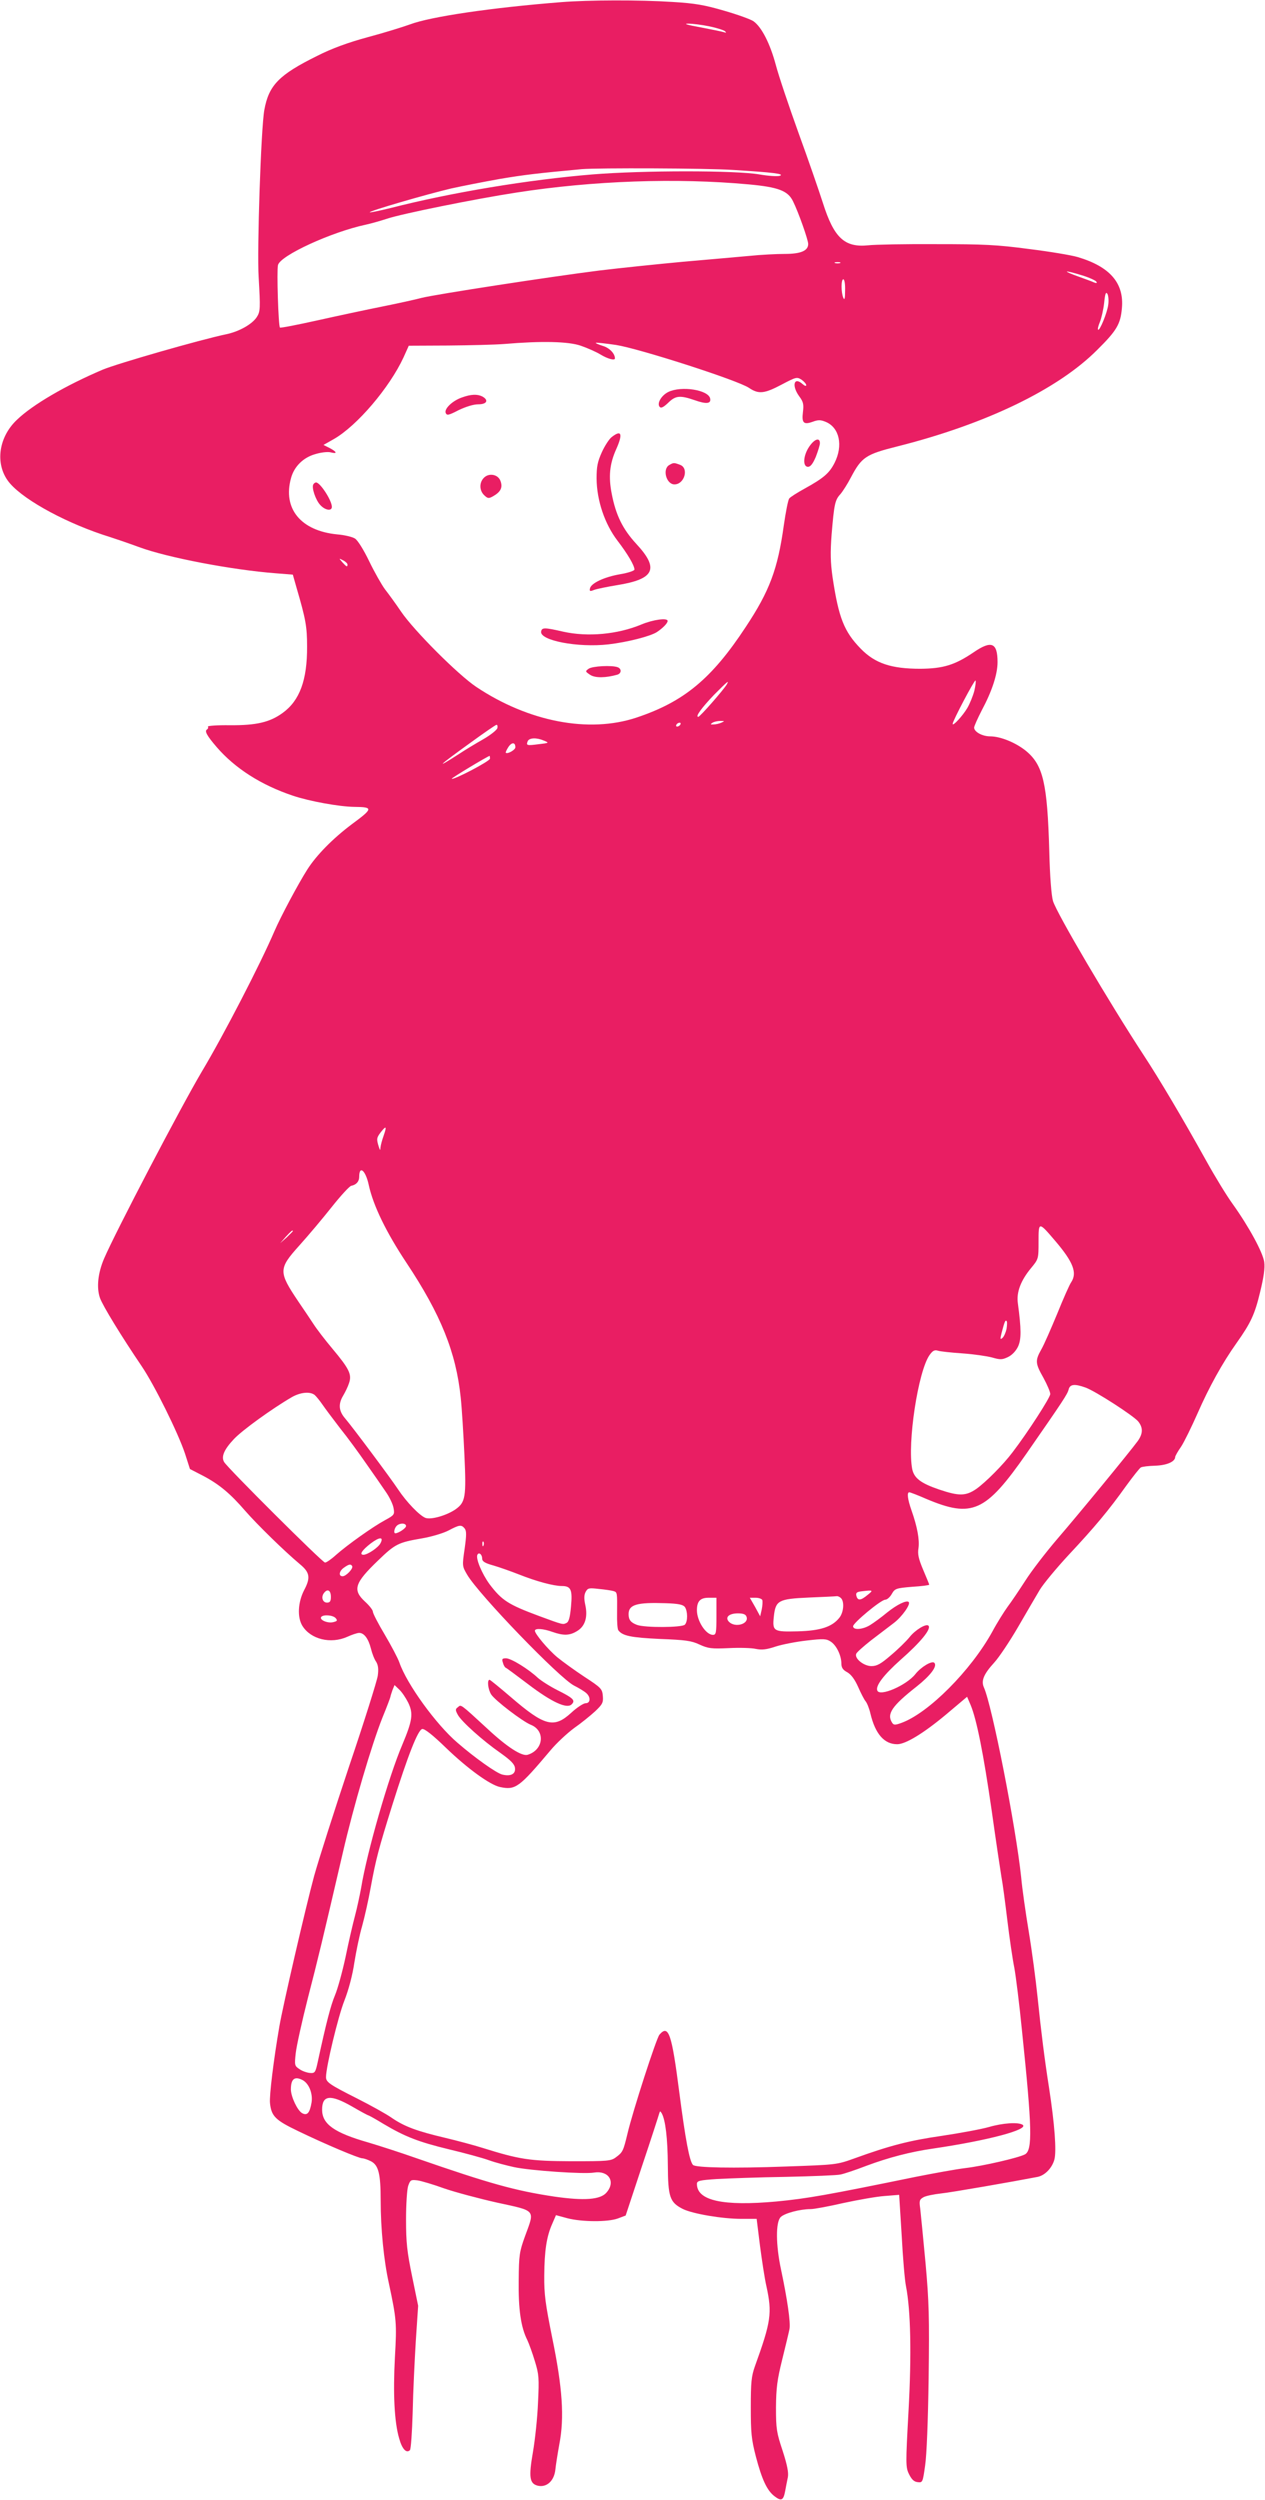 <?xml version="1.0" standalone="no"?>
<!DOCTYPE svg PUBLIC "-//W3C//DTD SVG 20010904//EN"
 "http://www.w3.org/TR/2001/REC-SVG-20010904/DTD/svg10.dtd">
<svg version="1.0" xmlns="http://www.w3.org/2000/svg"
 width="648pt" height="1280pt" viewBox="0 0 648 1280"
 preserveAspectRatio="xMidYMid meet">
<g transform="translate(0,1280) scale(0.1,-0.1)"
fill="#e91e63" stroke="none">
<path d="M2875 12789 c-356 -28 -669 -74 -775 -114 -36 -13 -132 -43 -215 -65
-103 -28 -185 -58 -260 -96 -196 -97 -248 -150 -271 -277 -17 -92 -38 -719
-29 -857 9 -158 9 -175 -10 -204 -24 -36 -89 -73 -155 -87 -134 -28 -562 -151
-635 -182 -190 -81 -358 -179 -438 -256 -99 -93 -114 -237 -35 -327 79 -90
299 -208 513 -274 22 -7 90 -30 150 -52 144 -53 475 -116 697 -133 l88 -7 19
-67 c47 -161 54 -198 54 -301 1 -172 -38 -277 -125 -340 -66 -48 -135 -64
-271 -63 -64 1 -115 -3 -112 -7 3 -5 1 -11 -5 -15 -13 -8 0 -32 50 -90 94
-109 229 -195 391 -249 83 -28 236 -56 314 -57 98 -1 97 -8 -13 -89 -97 -73
-181 -158 -228 -232 -47 -74 -135 -239 -168 -315 -72 -168 -259 -530 -372
-719 -109 -184 -442 -821 -501 -958 -32 -75 -39 -149 -21 -201 14 -40 111
-198 214 -350 65 -96 186 -340 222 -448 l25 -78 66 -34 c84 -44 141 -92 217
-180 61 -70 199 -205 280 -273 51 -42 56 -69 22 -133 -32 -62 -36 -139 -9
-183 43 -69 145 -94 230 -56 24 11 51 20 61 20 25 0 47 -29 60 -80 6 -25 18
-56 27 -68 10 -17 13 -37 8 -72 -4 -26 -69 -234 -146 -461 -76 -228 -157 -481
-180 -564 -42 -155 -160 -664 -178 -770 -29 -168 -52 -355 -48 -392 7 -68 28
-88 145 -144 141 -68 310 -139 328 -139 8 0 28 -7 44 -15 39 -20 50 -64 50
-200 0 -145 16 -308 42 -425 39 -183 41 -203 31 -378 -10 -187 -3 -333 22
-417 15 -54 37 -77 55 -59 5 5 11 92 14 194 2 102 10 266 16 365 l12 180 -31
151 c-26 127 -31 172 -31 291 0 78 5 154 11 172 11 31 14 32 48 28 20 -3 81
-21 136 -41 55 -19 178 -52 272 -73 202 -44 193 -34 142 -173 -28 -78 -31 -95
-32 -225 -2 -147 11 -240 44 -305 9 -19 27 -69 39 -109 21 -68 22 -87 16 -212
-3 -76 -15 -189 -26 -253 -22 -127 -18 -161 24 -172 46 -11 85 24 91 83 2 21
11 78 20 128 27 138 16 292 -36 545 -35 175 -42 222 -41 320 1 128 12 200 41
265 l19 44 59 -16 c74 -19 206 -20 258 -1 l40 15 84 254 c47 140 86 261 88
269 4 13 5 13 13 0 19 -35 30 -128 31 -264 1 -165 10 -191 76 -225 50 -25 202
-51 301 -51 l78 0 17 -137 c10 -76 24 -169 33 -208 30 -138 24 -180 -59 -410
-18 -51 -21 -82 -21 -210 0 -130 3 -163 26 -252 31 -118 57 -173 94 -202 36
-28 47 -23 56 25 4 21 10 54 14 72 4 23 -3 61 -27 135 -31 93 -34 112 -34 222
1 100 6 140 32 245 17 69 34 139 37 155 7 32 -11 154 -43 305 -27 126 -28 243
-2 269 20 20 99 41 154 41 18 0 93 14 167 31 74 16 169 33 211 36 l75 6 13
-209 c6 -115 16 -231 22 -259 24 -123 29 -347 13 -638 -15 -275 -15 -289 3
-325 13 -26 25 -38 44 -40 25 -3 26 -1 38 85 8 53 15 231 18 448 4 313 2 390
-16 590 -12 127 -24 251 -27 277 -6 41 -4 47 17 59 13 7 53 15 89 19 51 5 372
61 496 85 37 8 73 45 85 88 12 44 1 185 -27 367 -23 146 -41 290 -59 465 -9
88 -29 239 -45 335 -16 96 -34 222 -39 279 -27 258 -149 879 -191 972 -15 34
-1 68 53 127 24 26 79 108 122 182 43 74 93 160 111 190 18 30 85 111 149 180
133 142 204 227 294 353 35 48 69 91 75 94 6 4 39 8 74 9 60 2 102 21 102 45
0 4 13 28 30 52 16 24 54 102 85 172 58 132 126 256 200 360 73 103 93 147
120 260 19 77 25 123 21 154 -7 49 -78 180 -161 296 -30 41 -91 141 -136 222
-123 221 -238 415 -320 540 -178 272 -446 727 -465 790 -8 27 -16 126 -19 256
-10 347 -31 440 -120 513 -52 42 -130 74 -183 74 -40 0 -82 23 -82 45 0 7 18
47 39 88 53 99 81 185 81 247 0 100 -31 113 -123 50 -96 -65 -156 -83 -272
-84 -149 0 -232 27 -306 103 -85 87 -113 158 -144 365 -11 78 -12 126 -5 220
13 154 17 176 45 206 12 14 37 53 54 86 55 104 76 118 240 159 452 114 821
292 1022 494 100 99 119 132 126 213 12 128 -61 213 -227 262 -30 9 -142 28
-248 41 -165 22 -233 25 -477 25 -156 1 -313 -2 -348 -6 -121 -12 -175 38
-232 218 -19 59 -74 219 -124 356 -49 136 -102 293 -117 350 -29 108 -72 193
-114 223 -14 10 -81 34 -150 54 -103 30 -150 38 -265 45 -169 11 -433 10 -570
-1z m759 -124 c39 -8 75 -20 80 -25 8 -8 6 -9 -5 -5 -9 3 -63 14 -120 25 -68
12 -90 19 -64 19 22 0 71 -6 109 -14z m121 -735 c208 -13 265 -20 240 -30 -12
-4 -59 -1 -105 7 -121 21 -596 21 -855 0 -328 -27 -721 -92 -1034 -172 -57
-14 -105 -24 -107 -22 -6 6 290 92 417 122 59 13 171 35 250 49 124 21 193 29
419 50 84 7 639 5 775 -4z m80 -74 c153 -14 201 -33 227 -86 28 -56 78 -198
78 -219 0 -35 -38 -51 -120 -51 -41 0 -122 -4 -180 -10 -58 -5 -211 -19 -340
-30 -129 -12 -323 -32 -430 -45 -254 -32 -839 -122 -910 -140 -30 -8 -120 -28
-200 -44 -80 -16 -230 -48 -333 -71 -104 -23 -190 -40 -193 -37 -8 8 -17 293
-10 320 12 49 273 169 451 207 28 6 76 20 107 30 73 25 454 102 663 134 392
61 821 76 1190 42z m468 -403 c-7 -2 -19 -2 -25 0 -7 3 -2 5 12 5 14 0 19 -2
13 -5z m1241 -63 c36 -11 68 -26 72 -32 5 -8 1 -9 -12 -4 -10 5 -44 17 -74 28
-93 33 -84 38 14 8z m-1215 -77 c0 -42 -3 -52 -9 -38 -12 28 -12 95 0 95 6 0
10 -25 9 -57z m1348 -73 c-5 -41 -44 -136 -52 -128 -3 3 1 20 9 39 8 19 18 63
22 98 5 49 9 59 17 46 5 -10 7 -34 4 -55z m-2702 -210 c32 -11 78 -31 101 -45
38 -23 74 -32 74 -20 0 25 -28 54 -62 64 -22 7 -38 14 -36 16 1 2 48 -3 103
-11 117 -18 625 -181 682 -220 49 -33 78 -30 167 17 74 39 78 40 102 25 13 -9
24 -22 24 -28 0 -6 -8 -4 -18 5 -45 41 -58 -7 -18 -62 21 -28 24 -41 19 -81
-7 -56 4 -66 51 -49 27 10 40 10 66 -1 70 -29 90 -121 45 -210 -27 -53 -56
-78 -156 -133 -36 -20 -71 -42 -76 -49 -6 -7 -18 -69 -28 -138 -31 -224 -73
-336 -195 -520 -175 -266 -317 -383 -560 -464 -244 -81 -553 -21 -820 157 -93
62 -318 287 -385 385 -27 40 -65 92 -83 115 -17 23 -54 88 -81 144 -28 58 -59
108 -73 116 -12 8 -53 18 -90 21 -187 18 -281 132 -237 289 16 59 63 105 124
122 29 9 65 13 79 9 35 -9 33 2 -5 22 l-32 16 53 30 c119 68 285 263 357 418
l27 60 201 1 c110 1 241 4 290 8 189 16 327 13 390 -9z m-1195 -1120 c0 -15
-5 -12 -26 11 -19 22 -19 22 4 10 12 -6 22 -16 22 -21z m3211 -647 c-7 -26
-23 -66 -36 -88 -23 -39 -75 -96 -75 -81 0 15 112 227 117 222 3 -3 0 -27 -6
-53z m-1268 33 c-15 -26 -137 -166 -146 -166 -17 0 18 47 81 113 68 68 79 78
65 53z m-28 -196 c-11 -5 -29 -9 -40 -9 -17 -1 -17 1 -5 9 8 5 26 9 40 9 23 0
23 -1 5 -9z m-210 -10 c-3 -5 -11 -10 -16 -10 -6 0 -7 5 -4 10 3 6 11 10 16
10 6 0 7 -4 4 -10z m-937 -17 c-2 -10 -35 -36 -73 -58 -39 -22 -95 -56 -125
-76 -126 -81 -107 -62 58 57 70 51 131 93 135 93 5 1 7 -7 5 -16z m239 -65
c27 -11 26 -12 -27 -18 -62 -8 -65 -7 -57 15 8 18 45 20 84 3z m-147 -34 c0
-13 -40 -36 -49 -28 -2 2 4 15 13 29 17 26 36 26 36 -1z m-130 -58 c0 -13
-188 -111 -196 -103 -3 3 183 115 194 117 1 0 2 -6 2 -14z m-545 -1931 c-8
-22 -15 -49 -16 -60 -1 -17 -2 -16 -9 5 -12 39 -11 45 11 74 28 35 31 30 14
-19z m-76 -252 c23 -106 90 -243 193 -398 176 -265 254 -458 278 -690 6 -55
14 -188 19 -295 10 -216 5 -241 -45 -277 -46 -32 -127 -55 -155 -44 -30 12
-96 80 -140 146 -39 59 -231 316 -271 363 -33 38 -36 74 -10 117 10 17 24 45
30 64 15 44 2 72 -86 177 -37 44 -80 100 -96 125 -16 24 -51 77 -78 116 -102
152 -102 167 5 286 46 51 120 139 166 197 46 58 91 107 100 109 26 5 41 22 41
46 0 61 33 33 49 -42z m3518 -288 c91 -107 112 -162 80 -210 -8 -11 -40 -83
-71 -160 -32 -77 -68 -160 -82 -184 -32 -57 -31 -71 11 -145 19 -35 35 -72 35
-83 0 -18 -115 -196 -193 -298 -48 -64 -138 -154 -186 -188 -54 -37 -89 -37
-190 -3 -94 32 -128 58 -138 104 -26 133 30 502 89 585 16 22 25 27 42 22 11
-4 68 -10 126 -14 58 -4 126 -14 152 -21 42 -12 51 -12 81 2 21 10 41 31 52
54 17 37 17 88 -1 222 -8 56 15 116 67 179 39 47 39 48 39 136 0 104 0 104 87
2z m-3907 52 c0 -2 -15 -16 -32 -33 l-33 -29 29 33 c28 30 36 37 36 29z m3656
-501 c-4 -18 -13 -39 -21 -46 -12 -10 -12 -6 -4 27 15 57 19 66 25 60 4 -3 3
-22 0 -41z m405 -300 c50 -18 247 -145 270 -174 25 -32 24 -62 -3 -100 -42
-57 -304 -376 -412 -501 -59 -69 -133 -165 -164 -214 -31 -48 -72 -109 -91
-134 -18 -25 -54 -82 -78 -127 -110 -199 -327 -417 -466 -467 -33 -12 -39 -11
-47 1 -29 45 -1 86 125 185 72 57 108 105 91 122 -12 12 -68 -21 -97 -58 -46
-58 -183 -117 -195 -84 -10 24 33 80 118 156 105 92 160 160 144 176 -12 12
-68 -22 -97 -59 -17 -21 -60 -63 -96 -93 -51 -44 -71 -55 -99 -55 -39 0 -88
39 -78 63 2 7 37 38 75 68 39 30 92 70 118 90 42 32 87 96 76 107 -11 11 -60
-13 -110 -53 -30 -25 -70 -54 -88 -65 -37 -23 -87 -27 -87 -6 0 17 143 136
165 136 9 0 24 13 33 29 16 28 21 30 104 37 49 3 88 8 88 11 0 2 -14 36 -31
76 -24 57 -29 80 -24 111 6 43 -6 109 -36 194 -20 57 -24 92 -11 92 4 0 44
-15 87 -34 235 -99 304 -68 513 232 189 272 210 304 216 328 7 28 31 30 87 10z
m-3949 -38 c8 -7 26 -29 39 -48 13 -19 54 -74 91 -122 38 -47 97 -128 133
-180 36 -51 81 -116 100 -144 20 -28 38 -66 41 -85 6 -33 4 -36 -44 -62 -61
-33 -191 -125 -251 -178 -24 -22 -49 -39 -56 -39 -13 0 -501 486 -517 515 -16
27 0 64 50 117 43 46 197 157 297 215 44 25 93 30 117 11z m468 -671 c0 -11
-39 -37 -55 -37 -10 0 -5 26 7 38 16 16 48 15 48 -1z m300 -12 c10 -13 10 -33
0 -105 -13 -88 -12 -89 13 -132 59 -101 474 -531 548 -568 24 -12 52 -29 62
-38 24 -21 22 -52 -3 -52 -11 0 -45 -22 -75 -50 -88 -80 -136 -67 -309 82 -56
48 -104 87 -108 88 -14 0 -8 -50 8 -75 20 -31 159 -137 202 -155 77 -30 67
-129 -15 -154 -30 -9 -105 39 -208 135 -139 128 -133 123 -149 109 -14 -10
-14 -15 -1 -39 18 -34 127 -132 219 -196 53 -38 72 -57 74 -77 4 -31 -23 -44
-66 -33 -30 8 -138 84 -229 163 -109 93 -259 300 -297 410 -8 23 -42 87 -75
143 -34 57 -61 109 -61 118 0 8 -18 31 -40 51 -65 60 -54 95 67 211 88 85 103
92 225 113 47 8 108 26 135 40 57 30 66 31 83 11z m-431 -76 c-11 -22 -66 -59
-87 -59 -23 0 -8 23 37 58 45 34 68 35 50 1z m528 -11 c-3 -8 -6 -5 -6 6 -1
11 2 17 5 13 3 -3 4 -12 1 -19z m-7 -68 c0 -14 14 -23 58 -35 31 -9 90 -30
131 -46 88 -35 177 -59 219 -59 47 0 55 -19 47 -105 -5 -55 -11 -78 -23 -84
-19 -9 -15 -11 -142 36 -156 58 -189 79 -252 162 -40 55 -73 134 -62 152 8 14
24 0 24 -21z m-666 -38 c7 -12 -31 -52 -49 -52 -22 0 -18 27 7 44 25 18 35 20
42 8z m1339 -128 c19 -6 19 -6 18 -114 -1 -41 2 -80 6 -86 21 -29 64 -38 213
-45 131 -5 162 -9 204 -29 44 -20 61 -22 149 -18 55 3 118 1 139 -4 30 -6 53
-4 101 12 34 11 106 25 160 31 86 10 101 9 123 -6 29 -19 54 -71 54 -112 0
-21 8 -33 31 -45 20 -12 38 -37 55 -75 14 -32 31 -65 38 -73 7 -8 19 -37 25
-64 25 -104 71 -156 137 -156 43 0 135 56 250 152 l108 91 18 -42 c31 -74 66
-250 108 -541 22 -157 45 -310 50 -340 6 -30 19 -129 30 -220 11 -91 27 -201
36 -245 8 -44 26 -188 39 -320 52 -501 55 -614 15 -635 -32 -17 -212 -59 -305
-70 -49 -6 -164 -27 -255 -45 -454 -93 -555 -111 -712 -126 -274 -25 -408 4
-408 90 0 16 13 19 103 25 56 3 215 9 352 11 138 3 264 8 280 12 17 3 77 23
134 45 113 42 223 71 341 88 280 41 495 98 458 122 -23 14 -101 9 -173 -12
-39 -11 -147 -31 -241 -45 -166 -24 -264 -49 -449 -116 -89 -32 -93 -32 -350
-41 -271 -10 -461 -6 -475 8 -18 18 -39 131 -70 370 -39 303 -55 351 -102 297
-16 -19 -137 -392 -164 -508 -21 -87 -24 -94 -58 -119 -26 -20 -41 -21 -229
-21 -215 1 -265 9 -457 69 -41 13 -127 36 -190 51 -144 34 -207 57 -273 102
-28 20 -108 64 -177 99 -143 72 -160 84 -160 110 0 52 62 310 94 391 22 56 42
132 51 194 9 56 26 140 40 188 13 47 33 136 44 198 26 142 40 196 111 423 80
254 131 384 153 388 12 2 54 -31 120 -95 113 -109 227 -191 278 -202 80 -17
98 -3 260 189 30 36 84 86 119 112 36 25 84 64 108 86 38 36 43 45 40 79 -3
36 -8 42 -94 98 -50 33 -112 78 -139 100 -47 39 -115 120 -115 136 0 14 43 11
90 -6 57 -20 89 -19 127 5 40 24 55 71 41 134 -7 32 -6 51 2 66 11 20 17 21
68 15 32 -3 65 -8 75 -11z m-1448 -30 c0 -22 -5 -29 -20 -29 -23 0 -32 30 -14
51 18 22 34 11 34 -22z m2750 11 c-36 -30 -51 -31 -58 -6 -4 16 1 21 27 24 59
7 61 6 31 -18z m-137 -17 c18 -18 14 -72 -8 -100 -37 -47 -97 -67 -214 -70
-124 -3 -130 0 -122 76 9 82 23 90 179 97 72 3 137 6 143 7 5 1 15 -3 22 -10z
m-638 -93 c0 -85 -2 -95 -18 -95 -36 0 -82 71 -82 126 0 46 17 64 60 64 l40 0
0 -95z m235 83 c2 -7 1 -29 -3 -48 l-8 -35 -26 48 -27 47 30 0 c16 0 32 -6 34
-12z m-397 -35 c15 -21 16 -75 0 -91 -15 -15 -205 -16 -245 -1 -32 12 -43 26
-43 55 0 49 42 61 190 56 64 -2 88 -7 98 -19z m316 -50 c14 -37 -57 -58 -89
-27 -23 23 -2 44 45 44 27 0 40 -5 44 -17z m-2104 -8 c10 -12 7 -15 -13 -20
-28 -7 -71 11 -62 26 9 14 61 11 75 -6z m371 -432 c27 -56 22 -91 -30 -215
-70 -163 -182 -554 -211 -733 -7 -38 -21 -104 -32 -145 -11 -41 -33 -136 -48
-210 -16 -74 -40 -162 -54 -195 -22 -53 -44 -137 -88 -340 -12 -56 -15 -60
-40 -58 -14 1 -39 9 -53 19 -26 17 -27 20 -20 83 4 36 32 163 62 281 53 205
73 288 179 744 55 239 148 554 203 692 23 56 41 104 41 107 0 3 5 18 10 33
l11 27 24 -23 c14 -13 34 -43 46 -67z m-540 -1933 c32 -18 52 -68 45 -114 -9
-53 -22 -69 -48 -55 -24 13 -57 83 -58 121 0 55 19 70 61 48z m253 -135 c43
-25 80 -45 83 -45 2 0 37 -19 76 -43 111 -66 180 -93 337 -131 80 -19 172 -44
205 -56 33 -12 91 -27 128 -35 82 -18 359 -37 410 -28 75 12 112 -47 64 -102
-31 -37 -114 -43 -267 -21 -200 30 -330 66 -705 196 -82 29 -194 65 -248 81
-175 50 -237 94 -237 168 0 75 42 80 154 16z"/>
<path d="M3423 10793 c-36 -18 -60 -60 -43 -77 7 -7 20 0 43 22 38 37 60 39
136 13 59 -21 84 -18 79 8 -8 45 -148 67 -215 34z"/>
<path d="M2366 10765 c-49 -17 -91 -58 -83 -79 6 -14 14 -13 66 14 38 18 76
30 101 30 44 0 55 21 21 40 -26 13 -58 12 -105 -5z"/>
<path d="M3133 10562 c-12 -9 -35 -44 -50 -77 -22 -49 -27 -73 -27 -135 1
-113 42 -233 107 -318 52 -68 87 -127 87 -148 0 -6 -32 -17 -74 -24 -81 -14
-149 -46 -154 -73 -3 -14 0 -16 22 -7 14 5 67 16 116 24 194 31 218 84 99 212
-69 75 -104 146 -125 254 -18 90 -11 155 22 229 36 80 28 103 -23 63z"/>
<path d="M4145 10513 c-31 -46 -34 -103 -6 -103 13 0 25 16 40 51 11 29 21 60
21 70 0 31 -28 22 -55 -18z"/>
<path d="M3428 10419 c-36 -21 -15 -99 27 -99 51 0 75 83 29 100 -31 12 -34
12 -56 -1z"/>
<path d="M2477 10352 c-23 -25 -21 -65 4 -88 18 -17 23 -17 46 -4 38 22 49 44
37 77 -12 35 -61 44 -87 15z"/>
<path d="M1605 10320 c-10 -16 12 -81 36 -106 25 -27 59 -32 59 -9 0 33 -60
125 -81 125 -4 0 -11 -4 -14 -10z"/>
<path d="M3286 9603 c-122 -51 -275 -65 -401 -37 -96 22 -109 22 -113 1 -9
-46 188 -84 345 -66 95 11 214 41 248 63 30 20 55 45 55 57 0 17 -74 7 -134
-18z"/>
<path d="M3015 9376 c-18 -13 -17 -14 8 -31 26 -17 80 -16 140 1 21 7 22 30 1
38 -29 11 -130 6 -149 -8z"/>
<path d="M2576 4288 c3 -13 10 -24 14 -26 4 -1 56 -40 117 -86 120 -91 197
-126 221 -102 21 20 9 32 -71 72 -40 20 -85 49 -102 64 -48 45 -137 100 -163
100 -20 0 -22 -4 -16 -22z"/>
</g>
</svg>
